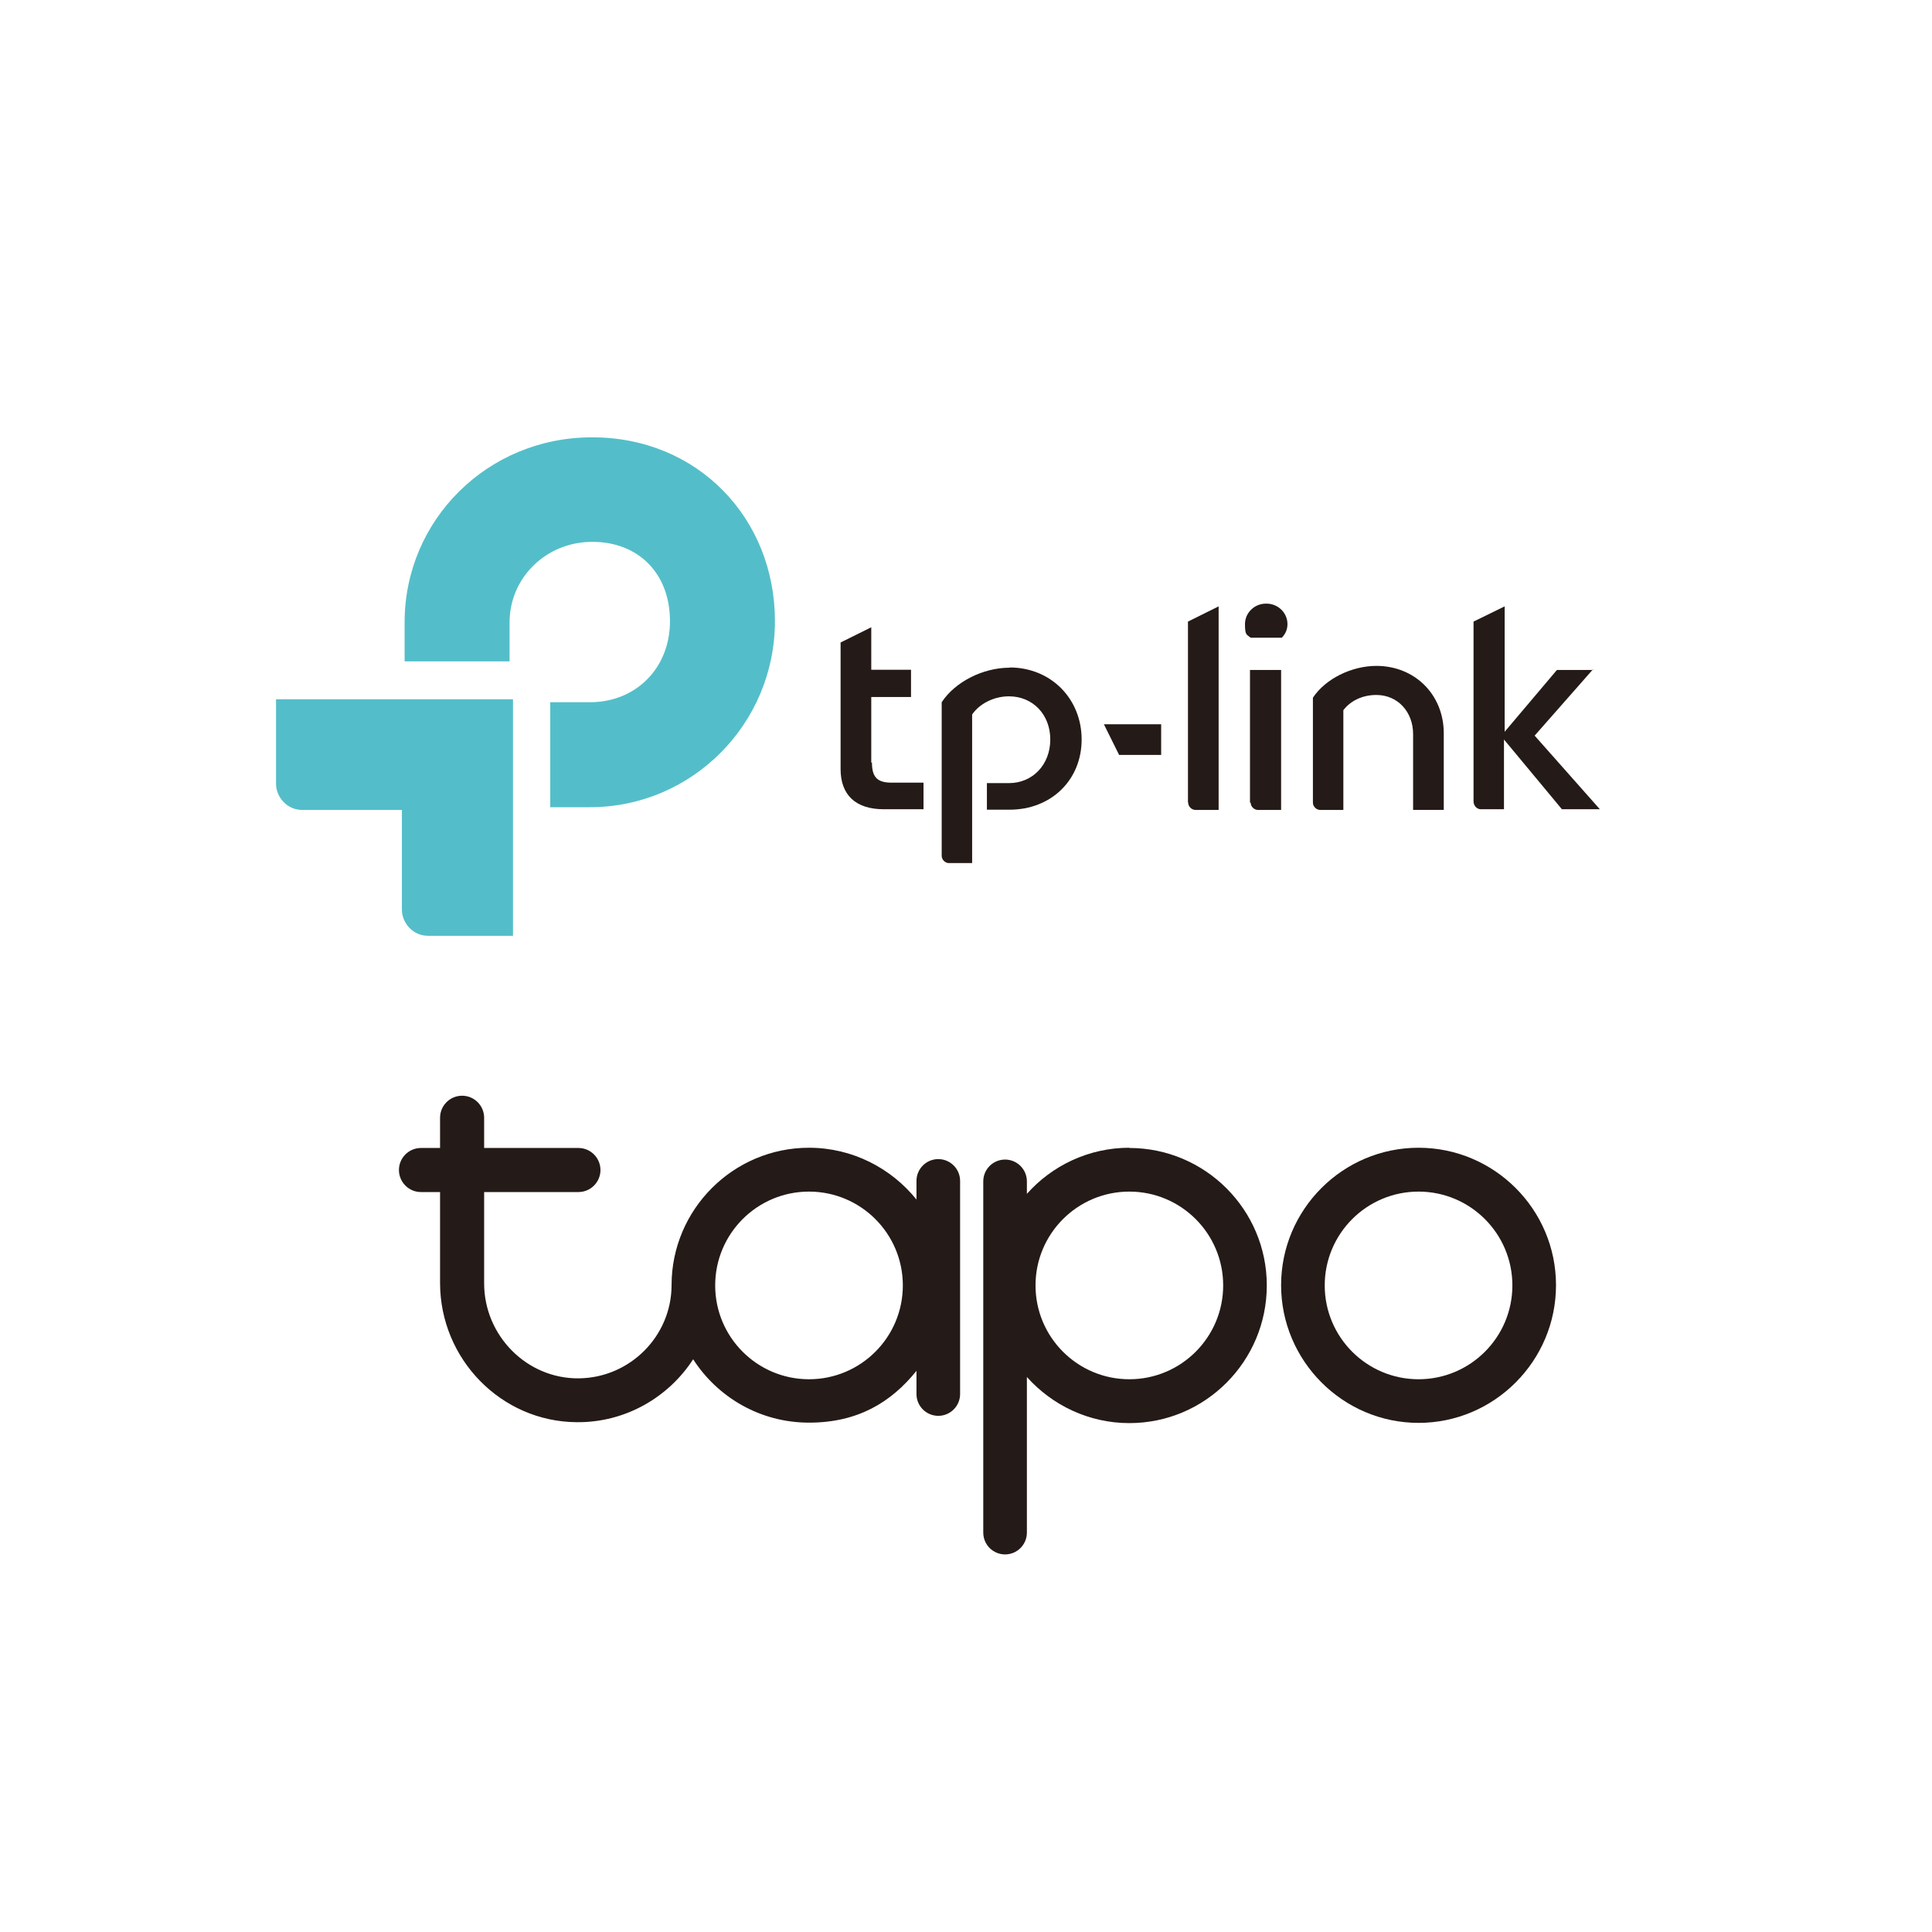<?xml version="1.0" encoding="UTF-8"?>
<svg id="Vrstva_1" xmlns="http://www.w3.org/2000/svg" version="1.1" viewBox="0 0 850.4 850.4">
  <!-- Generator: Adobe Illustrator 29.2.1, SVG Export Plug-In . SVG Version: 2.1.0 Build 116)  -->
  <defs>
    <style>
      .st0 {
        fill: #241a17;
      }

      .st1 {
        fill: #53bec9;
      }
    </style>
  </defs>
  <path class="st1" d="M260.5,192.5c-45.9,0-82.4,36.4-82.4,81.4v17.2h46.2v-17.2c0-19.5,16-35.4,36.4-35.4s34.2,14,34.2,34.9-15.2,35.7-35.2,35.7h-17.5v46.2h17.5c44.9,0,81.4-36.7,81.4-81.9s-33.9-80.9-80.4-80.9h-.2Z"/>
  <path class="st1" d="M121.5,345c0,5.7,4.7,11.5,11.5,11.5h43.9v43.9c0,5.7,4.7,11.5,11.5,11.5h37.4v-104.1h-104.3v37.4-.2h0Z"/>
  <path class="st0" d="M605.9,293.1c-11,0-22.5,5.7-28,14v46.2c0,1.7,1.5,3.2,3.2,3.2h10.2v-43.9c3.2-4.2,8.5-6.7,14.5-6.7,9.5,0,16.2,7.5,16.2,17.2v33.4h13.5v-33.7c0-17-12.7-29.7-29.7-29.7h0Z"/>
  <path class="st0" d="M550.5,353.3c0,1.7,1.5,3.2,3.2,3.2h10.2v-61.6h-13.7v58.4h.3Z"/>
  <path class="st0" d="M557.2,265.7c-5,0-9.2,4-9.2,9s.7,4.5,2.5,6h13.7c1.5-1.5,2.5-3.5,2.5-6,0-5-4.2-9-9.2-9h-.3Z"/>
  <path class="st0" d="M444.4,293.9c-11.7,0-24,6.2-29.9,15.2v67.6c0,1.7,1.5,3.2,3.2,3.2h10.2v-65.4c3.2-4.7,9.5-8,16.2-8,10.5,0,18.2,8,18.2,19s-7.7,19.2-18.2,19.2h-9.7v11.7h10c18.2,0,31.7-13,31.7-30.9s-13.5-31.7-31.7-31.7h0Z"/>
  <polygon class="st0" points="492.6 332.3 511.1 332.3 511.1 318.8 485.9 318.8 492.6 332.3"/>
  <path class="st0" d="M523,353.3c0,1.7,1.5,3.2,3.2,3.2h10.2v-89.6l-13.5,6.7v79.6h0Z"/>
  <path class="st0" d="M383.5,335.8v-29h17.5v-12h-17.5v-18.7l-13.5,6.7v55.7c0,11.5,6.7,17.7,19,17.7h17.5v-11.7h-14c-6.5,0-8.7-2.5-8.7-9l-.2.2h0Z"/>
  <path class="st0" d="M701.3,294.9h-16l-23,27.2v-55.2l-13.7,6.7v79.1c0,2,1.5,3.5,3.2,3.5h10.2v-30.7l25.5,30.7h16.7l-28.7-32.4,25.7-29.2v.2h0Z"/>
  <g>
    <path class="st0" d="M403.4,528c-11.1-13.8-28.2-22.8-47.3-22.8-33.4,0-60.5,27.2-60.5,60.5v.3c-.2,22.3-18.4,40.4-40.7,40.7-23,.3-41.8-18.8-41.8-41.8v-40.2h41.5c5.3,0,9.7-4.3,9.7-9.7h0c0-5.3-4.3-9.7-9.7-9.7h-41.5v-13.3c0-5.3-4.3-9.7-9.7-9.7h0c-5.3,0-9.7,4.3-9.7,9.7v13.3h-8.4c-5.3,0-9.7,4.3-9.7,9.7h0c0,5.3,4.3,9.7,9.7,9.7h8.4v40c0,33.4,26.8,61.1,60.2,61.3,21.4.2,40.4-11,51.2-27.7,10.8,16.8,29.6,27.9,51,27.9s36.1-8.9,47.3-22.8v10.2c0,5.3,4.3,9.6,9.6,9.6h0c5.3,0,9.6-4.3,9.6-9.6v-93.8c0-5.3-4.3-9.6-9.6-9.6h0c-5.3,0-9.6,4.3-9.6,9.6v8h0ZM356.1,607.1c-22.8,0-41.3-18.5-41.3-41.3s18.5-41.3,41.3-41.3,41.3,18.5,41.3,41.3-18.5,41.3-41.3,41.3"/>
    <path class="st0" d="M497.1,505.2c-17.9,0-34.1,7.9-45.1,20.3v-5.5c0-5.3-4.3-9.6-9.6-9.6h0c-5.3,0-9.6,4.3-9.6,9.6v154.6c0,5.3,4.3,9.6,9.6,9.6h0c5.3,0,9.6-4.3,9.6-9.6v-68.5c11.1,12.4,27.2,20.3,45.1,20.3,33.4,0,60.5-27.2,60.5-60.6s-27.2-60.5-60.5-60.5M497.1,607.1c-22.8,0-41.3-18.5-41.3-41.3s18.5-41.3,41.3-41.3,41.3,18.5,41.3,41.3-18.5,41.3-41.3,41.3"/>
    <path class="st0" d="M624.4,505.2c-33.4,0-60.5,27.2-60.5,60.5s27.2,60.6,60.5,60.6,60.5-27.2,60.5-60.6-27.2-60.5-60.5-60.5M624.4,607.1c-22.8,0-41.3-18.5-41.3-41.3s18.5-41.3,41.3-41.3,41.3,18.5,41.3,41.3-18.5,41.3-41.3,41.3"/>
  </g>
</svg>